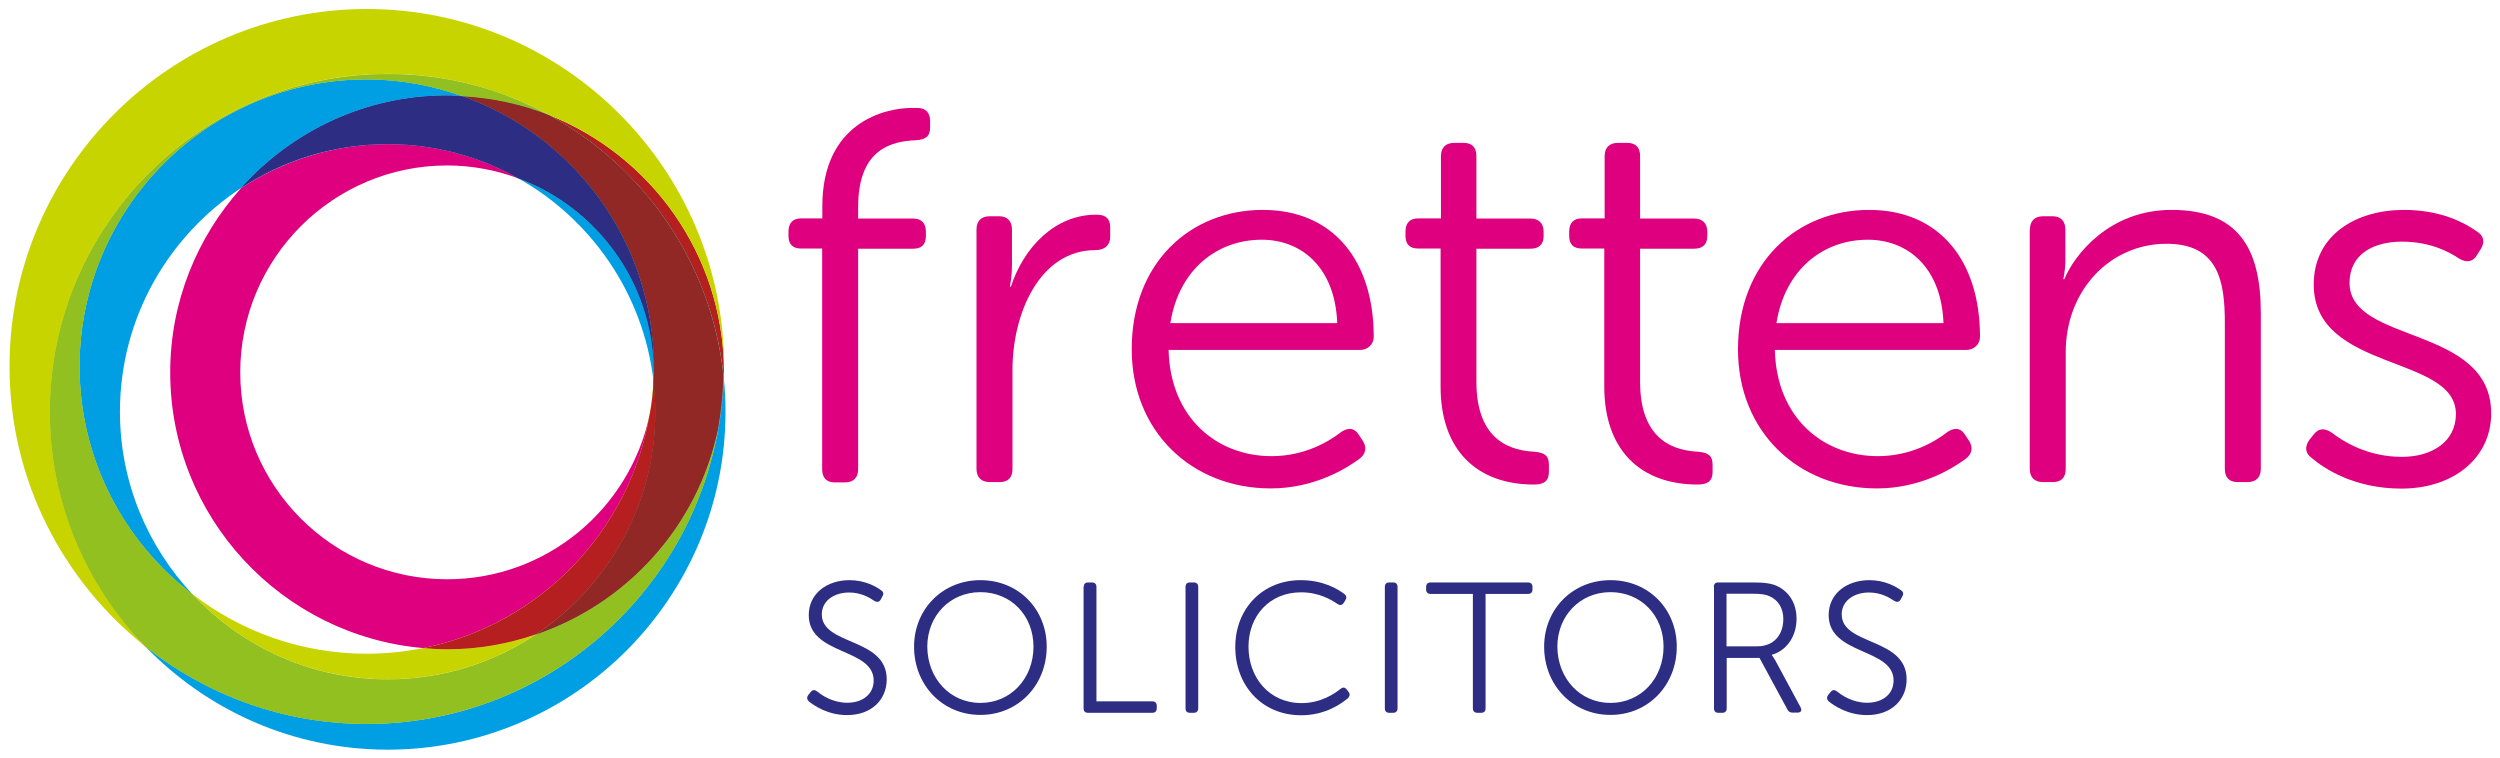 <?xml version="1.0" encoding="utf-8"?>
<!-- Generator: Adobe Illustrator 25.4.1, SVG Export Plug-In . SVG Version: 6.00 Build 0)  -->
<svg version="1.1" id="Layer_1" xmlns="http://www.w3.org/2000/svg" xmlns:xlink="http://www.w3.org/1999/xlink" x="0px" y="0px"
	 viewBox="0 0 1417.3 430" style="enable-background:new 0 0 1417.3 430;" xml:space="preserve">
<style type="text/css">
	.st0{fill:#DE007E;}
	.st1{fill:#2D2E83;}
	.st2{fill:#C7D300;}
	.st3{fill:#C8D400;}
	.st4{fill:#92C020;}
	.st5{fill:#E5007E;}
	.st6{fill:#B51F1F;}
	.st7{fill:#009EE2;}
	.st8{fill:#009FE3;}
	.st9{fill:#912826;}
</style>
<path class="st0" d="M466.2,140.9h-12c-4.8,0-7.2-2.4-7.2-7.2v-2.4c0-4.8,2.4-7.5,7.2-7.5h12v-6.9c0-47.6,35.7-55.7,50.6-55.7h3.3
	c4.8,0,7.2,2.7,7.2,7.5v3.6c0,5.1-2.7,6.9-8.1,7.2c-12.9,0.6-32.7,4.2-32.7,37.8v6.6h31.2c4.8,0,7.2,2.7,7.2,7.5v2.4
	c0,4.8-2.4,7.2-7.2,7.2h-31.2v125c0,4.8-2.7,7.5-7.5,7.5h-5.7c-4.8,0-7.2-2.7-7.2-7.5V140.9z"/>
<path class="st0" d="M553.6,130.1c0-4.8,2.7-7.5,7.5-7.5h5.4c4.5,0,7.2,2.7,7.2,7.5v20.4c0,6.6-1.2,12-1.2,12h0.6
	c7.2-21.9,24.6-40.8,48.5-40.8c5.4,0,7.8,2.4,7.8,7.2v5.4c0,4.8-3.3,7.5-8.4,7.5c-31.8,0-47,36.3-47,67.7v56.3
	c0,4.8-2.4,7.5-7.2,7.5h-5.7c-4.8,0-7.5-2.7-7.5-7.5V130.1z"/>
<path class="st0" d="M715.9,119c40.2,0,62.9,29.1,62.9,71.9c0,4.2-3.3,7.5-7.8,7.5H662.5c0.9,38.4,27.3,60.2,58.4,60.2
	c18.9,0,32.7-8.4,39.6-13.8c4.2-2.7,7.5-2.1,9.9,1.8l2.4,3.6c2.1,3.6,1.5,7.2-2.1,9.9c-8.1,6-26.1,16.8-50.3,16.8
	c-44.9,0-78.8-32.4-78.8-78.8C641.5,148.7,675.1,119,715.9,119z M758.1,183.2c-1.2-31.8-20.4-47.3-42.8-47.3
	c-25.2,0-47,16.8-51.8,47.3H758.1z"/>
<path class="st0" d="M816.5,140.9H804c-4.8,0-7.2-2.4-7.2-7.2v-2.4c0-4.8,2.4-7.5,7.2-7.5h12.9V88.5c0-4.8,2.7-7.5,7.5-7.5h5.4
	c4.8,0,7.2,2.7,7.2,7.5v35.4h30.6c4.8,0,7.5,2.7,7.5,7.5v2.4c0,4.8-2.7,7.2-7.5,7.2h-30.6v75.5c0,34.8,21.3,39,33,39.6
	c6,0.6,8.1,2.4,8.1,7.5v3.9c0,4.8-2.4,7.2-8.4,7.2c-33,0-53-20.1-53-55.4V140.9z"/>
<path class="st0" d="M909.4,140.9h-12.6c-4.8,0-7.2-2.4-7.2-7.2v-2.4c0-4.8,2.4-7.5,7.2-7.5h12.9V88.5c0-4.8,2.7-7.5,7.5-7.5h5.4
	c4.8,0,7.2,2.7,7.2,7.5v35.4h30.6c4.8,0,7.5,2.7,7.5,7.5v2.4c0,4.8-2.7,7.2-7.5,7.2h-30.6v75.5c0,34.8,21.3,39,33,39.6
	c6,0.6,8.1,2.4,8.1,7.5v3.9c0,4.8-2.4,7.2-8.4,7.2c-33,0-53-20.1-53-55.4V140.9z"/>
<path class="st0" d="M1059.6,119c40.2,0,62.9,29.1,62.9,71.9c0,4.2-3.3,7.5-7.8,7.5h-108.5c0.9,38.4,27.3,60.2,58.4,60.2
	c18.9,0,32.7-8.4,39.6-13.8c4.2-2.7,7.5-2.1,9.9,1.8l2.4,3.6c2.1,3.6,1.5,7.2-2.1,9.9c-8.1,6-26.1,16.8-50.3,16.8
	c-45,0-78.8-32.4-78.8-78.8C985.3,148.7,1018.8,119,1059.6,119z M1101.8,183.2c-1.2-31.8-20.4-47.3-42.9-47.3
	c-25.2,0-47,16.8-51.8,47.3H1101.8z"/>
<path class="st0" d="M1150.8,130.1c0-4.8,2.7-7.5,7.5-7.5h5.4c4.5,0,7.2,2.7,7.2,7.5v17.4c0,6-1.2,10.8-1.2,10.8h0.6
	c5.7-13.8,25.5-39.3,60.8-39.3c37.5,0,50.6,21.3,50.6,58.4v88.4c0,4.8-2.7,7.5-7.5,7.5h-5.7c-4.8,0-7.2-2.7-7.2-7.5v-83
	c0-23.7-3.9-44.6-33-44.6c-32.1,0-57.2,26.4-57.2,61.4v66.2c0,4.8-2.4,7.5-7.2,7.5h-5.7c-4.8,0-7.5-2.7-7.5-7.5V130.1z"/>
<path class="st0" d="M1309.2,249.4l2.4-3c2.7-3.6,6-3.9,10.2-1.2c6.6,5.1,20.4,13.8,39.9,13.8c16.8,0,30.6-8.4,30.6-24.3
	c0-33.9-80.6-23.7-80.6-73.4c0-27.9,23.7-42.3,51.2-42.3c21.6,0,35.1,7.8,41.4,12.3c3.9,2.4,4.5,6,2.1,9.9l-2.1,3.3
	c-2.4,4.2-6,4.5-10.2,2.1c-5.7-3.9-16.5-9.6-32.4-9.6c-15.9,0-29.7,6.9-29.7,23.4c0,34.8,80.3,23.7,80.3,74
	c0,24.9-21,42.6-50.9,42.6c-26.4,0-43.5-11.1-50.9-17.4C1306.8,256.9,1306.5,253.3,1309.2,249.4z"/>
<g>
	<path class="st1" d="M458.3,393.9l1.3-1.6c1.1-1.3,2.2-1.4,3.7-0.3c2.5,2.1,8.7,6.4,17,6.4c8.8,0,15-4.9,15-12.6
		c0-18.6-36.8-14.2-36.8-37.1c0-12.1,10.2-19.8,23.1-19.8c8.8,0,15.2,3.7,18,5.8c1.3,0.9,1.5,2.1,0.6,3.5l-0.9,1.7
		c-0.9,1.6-2.3,1.6-3.7,0.7c-2.6-1.8-7.5-4.7-14.2-4.7c-8.4,0-15.5,4.6-15.5,12.4c0,17.8,36.8,13,36.8,36.8
		c0,11.4-8.4,20.3-22.5,20.3c-10.8,0-18.6-5.3-21.7-7.8C457.5,396.5,457.2,395.4,458.3,393.9z"/>
	<path class="st1" d="M555.8,328.9c21.7,0,37.6,16.5,37.6,37.7c0,21.7-16,38.7-37.6,38.7c-21.6,0-37.6-17-37.6-38.7
		C518.2,345.4,534.3,328.9,555.8,328.9z M555.8,398.5c17.3,0,30.1-13.9,30.1-31.9c0-17.6-12.7-30.9-30.1-30.9
		c-17.2,0-30.1,13.4-30.1,30.9C525.8,384.6,538.6,398.5,555.8,398.5z"/>
	<path class="st1" d="M614.4,332.8c0-1.7,0.8-2.6,2.5-2.6h2.2c1.6,0,2.5,0.9,2.5,2.6v64.8h31.6c1.7,0,2.6,0.9,2.6,2.6v1.3
		c0,1.7-0.9,2.6-2.6,2.6h-36.4c-1.7,0-2.5-0.9-2.5-2.6V332.8z"/>
	<path class="st1" d="M672.1,332.8c0-1.7,0.8-2.6,2.5-2.6h2.2c1.6,0,2.5,0.9,2.5,2.6v68.7c0,1.7-0.9,2.6-2.5,2.6h-2.2
		c-1.7,0-2.5-0.9-2.5-2.6V332.8z"/>
	<path class="st1" d="M737.4,328.9c13.1,0,21.4,5.3,24.8,7.9c1.3,1.1,1.3,2.3,0.4,3.7l-0.9,1.4c-0.9,1.3-2.2,1.4-3.6,0.4
		c-3.2-2.2-10.3-6.5-20.5-6.5c-18,0-29.8,13.5-29.8,30.8c0,17.6,11.8,32,30.1,32c11,0,18.7-5.4,22-8c1.3-1.1,2.5-1.1,3.6,0.3
		l0.9,1.2c1.1,1.3,0.9,2.5-0.2,3.7c-3.5,2.9-12.6,9.7-26.5,9.7c-22.5,0-37.4-17.1-37.4-38.7C700.3,345.2,715.6,328.9,737.4,328.9z"
		/>
	<path class="st1" d="M785.1,332.8c0-1.7,0.8-2.6,2.5-2.6h2.2c1.6,0,2.5,0.9,2.5,2.6v68.7c0,1.7-0.9,2.6-2.5,2.6h-2.2
		c-1.7,0-2.5-0.9-2.5-2.6V332.8z"/>
	<path class="st1" d="M835,336.7h-23.9c-1.7,0-2.6-0.9-2.6-2.6v-1.3c0-1.7,0.9-2.6,2.6-2.6h55.1c1.7,0,2.6,0.9,2.6,2.6v1.3
		c0,1.7-0.9,2.6-2.6,2.6h-24v64.8c0,1.7-0.8,2.6-2.5,2.6h-2.1c-1.7,0-2.6-0.9-2.6-2.6V336.7z"/>
	<path class="st1" d="M913,328.9c21.7,0,37.6,16.5,37.6,37.7c0,21.7-16,38.7-37.6,38.7c-21.6,0-37.6-17-37.6-38.7
		C875.4,345.4,891.5,328.9,913,328.9z M913,398.5c17.3,0,30.1-13.9,30.1-31.9c0-17.6-12.7-30.9-30.1-30.9
		c-17.2,0-30.1,13.4-30.1,30.9C883,384.6,895.8,398.5,913,398.5z"/>
	<path class="st1" d="M971.6,332.8c0-1.7,0.8-2.6,2.5-2.6h20c6.9,0,10.5,0.7,13.5,2.1c6.6,3.2,10.9,9.6,10.9,18.5
		c0,10-5.7,18.1-14,20.4v0.2c0,0,0.7,0.9,1.9,2.9l14.4,26.7c0.9,1.8,0.2,3-1.8,3h-2.7c-1.5,0-2.4-0.6-3-1.8L997.5,373h-18.6v28.5
		c0,1.7-0.9,2.6-2.5,2.6h-2.2c-1.7,0-2.5-0.9-2.5-2.6V332.8z M996.4,366.4c8.9,0,14.6-6.2,14.6-15.5c0-5.9-2.8-10.7-7.8-12.9
		c-2.1-0.9-4.3-1.4-9.7-1.4h-14.7v29.8H996.4z"/>
	<path class="st1" d="M1036.5,393.9l1.3-1.6c1.1-1.3,2.2-1.4,3.7-0.3c2.5,2.1,8.7,6.4,17,6.4c8.8,0,15-4.9,15-12.6
		c0-18.6-36.8-14.2-36.8-37.1c0-12.1,10.2-19.8,23.1-19.8c8.8,0,15.2,3.7,18,5.8c1.3,0.9,1.5,2.1,0.6,3.5l-0.9,1.7
		c-0.9,1.6-2.3,1.6-3.7,0.7c-2.6-1.8-7.5-4.7-14.2-4.7c-8.4,0-15.5,4.6-15.5,12.4c0,17.8,36.8,13,36.8,36.8
		c0,11.4-8.4,20.3-22.5,20.3c-10.8,0-18.6-5.3-21.7-7.8C1035.7,396.5,1035.4,395.4,1036.5,393.9z"/>
</g>
<g>
	<g>
		<path class="st2" d="M370.5,216.1c0.1-1.7,0.3-3.3,0.3-5c0-0.6-0.1-1.1-0.1-1.7c0,2-0.2,3.9-0.3,5.8
			C370.4,215.5,370.5,215.8,370.5,216.1z"/>
		<g>
			<path class="st3" d="M368.3,235c1.3-6.1,1.9-12.5,2.2-18.9c0-0.3-0.1-0.5-0.1-0.8C370.1,222,369.4,228.5,368.3,235z"/>
			<path class="st2" d="M407.2,243c-11.3,54.7-51.2,98.9-103.3,116.7c-24.1,16.1-53,25.5-84.1,25.5c-43.6,0-82.9-18.6-110.6-48.2
				c-38.9-29.8-64.1-76.5-64.1-129.2c0-89.8,73-162.8,162.8-162.8c19.1,0,37.4,3.5,54.5,9.6c17.2,1,33.6,4.6,48.9,10.7
				c-27.2-14.9-58.4-23.3-91.5-23.3c-105.6,0-191.5,85.9-191.5,191.5c0,51.7,20.7,98.6,54,133c34.6,27.4,78.1,43.9,125.5,43.9
				C307.6,410.3,390.5,337.9,407.2,243z"/>
			<path class="st4" d="M370.5,216.1c0.1-1.7,0.3-3.3,0.3-5c0-0.6-0.1-1.1-0.1-1.7c0,2-0.2,3.9-0.3,5.8
				C370.4,215.5,370.5,215.8,370.5,216.1z"/>
			<path class="st5" d="M410.3,214.2c0-1.1,0.2-2.1,0.2-3.1c0-0.6-0.1-1.1-0.1-1.7c0,1.3-0.2,2.5-0.2,3.8
				C410.2,213.6,410.3,213.9,410.3,214.2z"/>
			<path class="st2" d="M311.3,65.3c53.9,29.5,92.2,84.1,98.9,148c0-1.3,0.2-2.5,0.2-3.8C409.7,144,368.8,88.1,311.3,65.3z"/>
			<path class="st6" d="M311.3,65.3c53.9,29.5,92.2,84.1,98.9,148c0-1.3,0.2-2.5,0.2-3.8C409.7,144,368.8,88.1,311.3,65.3z"/>
			<path class="st2" d="M371.6,233.4c0-5.9-0.4-11.6-1.1-17.3c-0.3,6.4-0.9,12.8-2.2,18.9c-11.2,66.4-62.6,119.3-128.3,132.4
				c4.5,0.4,9,0.7,13.5,0.7c17.7,0,34.6-3.1,50.4-8.5C344.7,332.4,371.6,286,371.6,233.4z"/>
			<path class="st7" d="M407.2,243c1.9-9.3,2.9-18.9,3.1-28.8c0-0.3-0.1-0.7-0.1-1C409.9,223.3,408.9,233.3,407.2,243z"/>
			<path class="st5" d="M407.2,243c1.9-9.3,2.9-18.9,3.1-28.8c0-0.3-0.1-0.7-0.1-1C409.9,223.3,408.9,233.3,407.2,243z"/>
			<path class="st7" d="M136.5,106.7c23.9-15.8,52.5-25,83.3-25c27,0,52.3,7.1,74.2,19.5c44.2,16.4,75.9,58.6,76.6,108.3
				c0-0.6,0.1-1.1,0.1-1.7c0-70.6-45.3-130.8-108.3-153.2c-3-0.2-5.9-0.5-9-0.5C207,54.1,165.3,74.5,136.5,106.7z"/>
			<path class="st2" d="M311.3,65.3c-15.3-6.1-31.7-9.7-48.9-10.7c63,22.5,108.3,82.6,108.3,153.2c0,0.6-0.1,1.1-0.1,1.7
				c0,0.6,0.1,1.1,0.1,1.7c0,1.7-0.2,3.3-0.3,5c0.7,5.7,1.1,11.5,1.1,17.3c0,52.6-26.9,99-67.7,126.2c52.1-17.7,92-62,103.3-116.7
				c1.7-9.7,2.7-19.6,3-29.8C403.5,149.3,365.2,94.7,311.3,65.3z"/>
			<path class="st7" d="M311.3,65.3c-15.3-6.1-31.7-9.7-48.9-10.7c63,22.5,108.3,82.6,108.3,153.2c0,0.6-0.1,1.1-0.1,1.7
				c0,0.6,0.1,1.1,0.1,1.7c0,1.7-0.2,3.3-0.3,5c0.7,5.7,1.1,11.5,1.1,17.3c0,52.6-26.9,99-67.7,126.2c52.1-17.7,92-62,103.3-116.7
				c1.7-9.7,2.7-19.6,3-29.8C403.5,149.3,365.2,94.7,311.3,65.3z"/>
		</g>
	</g>
	<path class="st3" d="M239.9,367.4c-10.4,2.1-21.1,3.2-32,3.2c-37.1,0-71.3-12.6-98.7-33.7c27.7,29.6,67,48.2,110.6,48.2
		c31.1,0,60-9.4,84.1-25.5c-15.9,5.4-32.8,8.5-50.4,8.5C248.9,368.1,244.4,367.8,239.9,367.4z"/>
	<path class="st3" d="M219.8,41.9c33.1,0,64.3,8.5,91.5,23.3c57.5,22.9,98.4,78.8,99.1,144.2c0-0.6,0.1-1.1,0.1-1.7
		c0-111.7-90.9-202.6-202.6-202.6C96.2,5.2,5.4,96.1,5.4,207.8c0,64.3,30.2,121.5,77,158.7c-33.4-34.5-54-81.4-54-133
		C28.3,127.8,114.2,41.9,219.8,41.9z"/>
	<path class="st8" d="M294,101.2c41.2,23.2,70.5,65.1,76.4,114.1c0.1-1.9,0.3-3.9,0.3-5.8C370,159.7,338.2,117.6,294,101.2z"/>
	<path class="st8" d="M136.5,106.7c28.8-32.2,70.5-52.6,116.9-52.6c3,0,6,0.3,9,0.5c-17.1-6.1-35.4-9.6-54.5-9.6
		c-89.8,0-162.8,73-162.8,162.8c0,52.7,25.2,99.4,64.1,129.2C83.7,309.8,68,273.5,68,233.4C68,180.5,95.3,133.9,136.5,106.7z"/>
	<path class="st8" d="M410.3,214.2c-0.2,9.8-1.2,19.5-3.1,28.8c-16.7,94.9-99.6,167.4-199.3,167.4c-47.4,0-91-16.5-125.5-43.9
		c34.8,36,83.5,58.5,137.4,58.5c105.6,0,191.5-85.9,191.5-191.5C411.3,226.9,411,220.5,410.3,214.2z"/>
	<path class="st4" d="M407.2,243c-11.3,54.7-51.2,98.9-103.3,116.7c-24.1,16.1-53,25.5-84.1,25.5c-43.6,0-82.9-18.6-110.6-48.2
		c-38.9-29.8-64.1-76.5-64.1-129.2c0-89.8,73-162.8,162.8-162.8c19.1,0,37.4,3.5,54.5,9.6c17.2,1,33.6,4.6,48.9,10.7
		c-27.2-14.9-58.4-23.3-91.5-23.3c-105.6,0-191.5,85.9-191.5,191.5c0,51.7,20.7,98.6,54,133c34.6,27.4,78.1,43.9,125.5,43.9
		C307.6,410.3,390.5,337.9,407.2,243z"/>
	<path class="st0" d="M253.5,328.4c-64.7,0-117.3-52.6-117.3-117.3S188.8,93.8,253.5,93.8c14.3,0,27.9,2.7,40.6,7.4
		c-22-12.4-47.3-19.5-74.2-19.5c-30.7,0-59.3,9.3-83.3,25c-24.8,27.8-40.1,64.3-40.1,104.4c0,82,63.2,149.4,143.5,156.3
		c65.7-13.2,117.1-66,128.3-132.4C357.2,288.3,310,328.4,253.5,328.4z"/>
	<path class="st6" d="M371.6,233.4c0-5.9-0.4-11.6-1.1-17.3c-0.3,6.4-0.9,12.8-2.2,18.9c-11.2,66.4-62.6,119.3-128.3,132.4
		c4.5,0.4,9,0.7,13.5,0.7c17.7,0,34.6-3.1,50.4-8.5C344.7,332.4,371.6,286,371.6,233.4z"/>
	<path class="st1" d="M136.5,106.7c23.9-15.8,52.5-25,83.3-25c27,0,52.3,7.1,74.2,19.5c44.2,16.4,75.9,58.6,76.6,108.3
		c0-0.6,0.1-1.1,0.1-1.7c0-70.6-45.3-130.8-108.3-153.2c-3-0.2-5.9-0.5-9-0.5C207,54.1,165.3,74.5,136.5,106.7z"/>
	<path class="st9" d="M311.3,65.3c-15.3-6.1-31.7-9.7-48.9-10.7c63,22.5,108.3,82.6,108.3,153.2c0,0.6-0.1,1.1-0.1,1.7
		c0,0.6,0.1,1.1,0.1,1.7c0,1.7-0.2,3.3-0.3,5c0.7,5.7,1.1,11.5,1.1,17.3c0,52.6-26.9,99-67.7,126.2c52.1-17.7,92-62,103.3-116.7
		c1.7-9.7,2.7-19.6,3-29.8C403.5,149.3,365.2,94.7,311.3,65.3z"/>
</g>
</svg>
